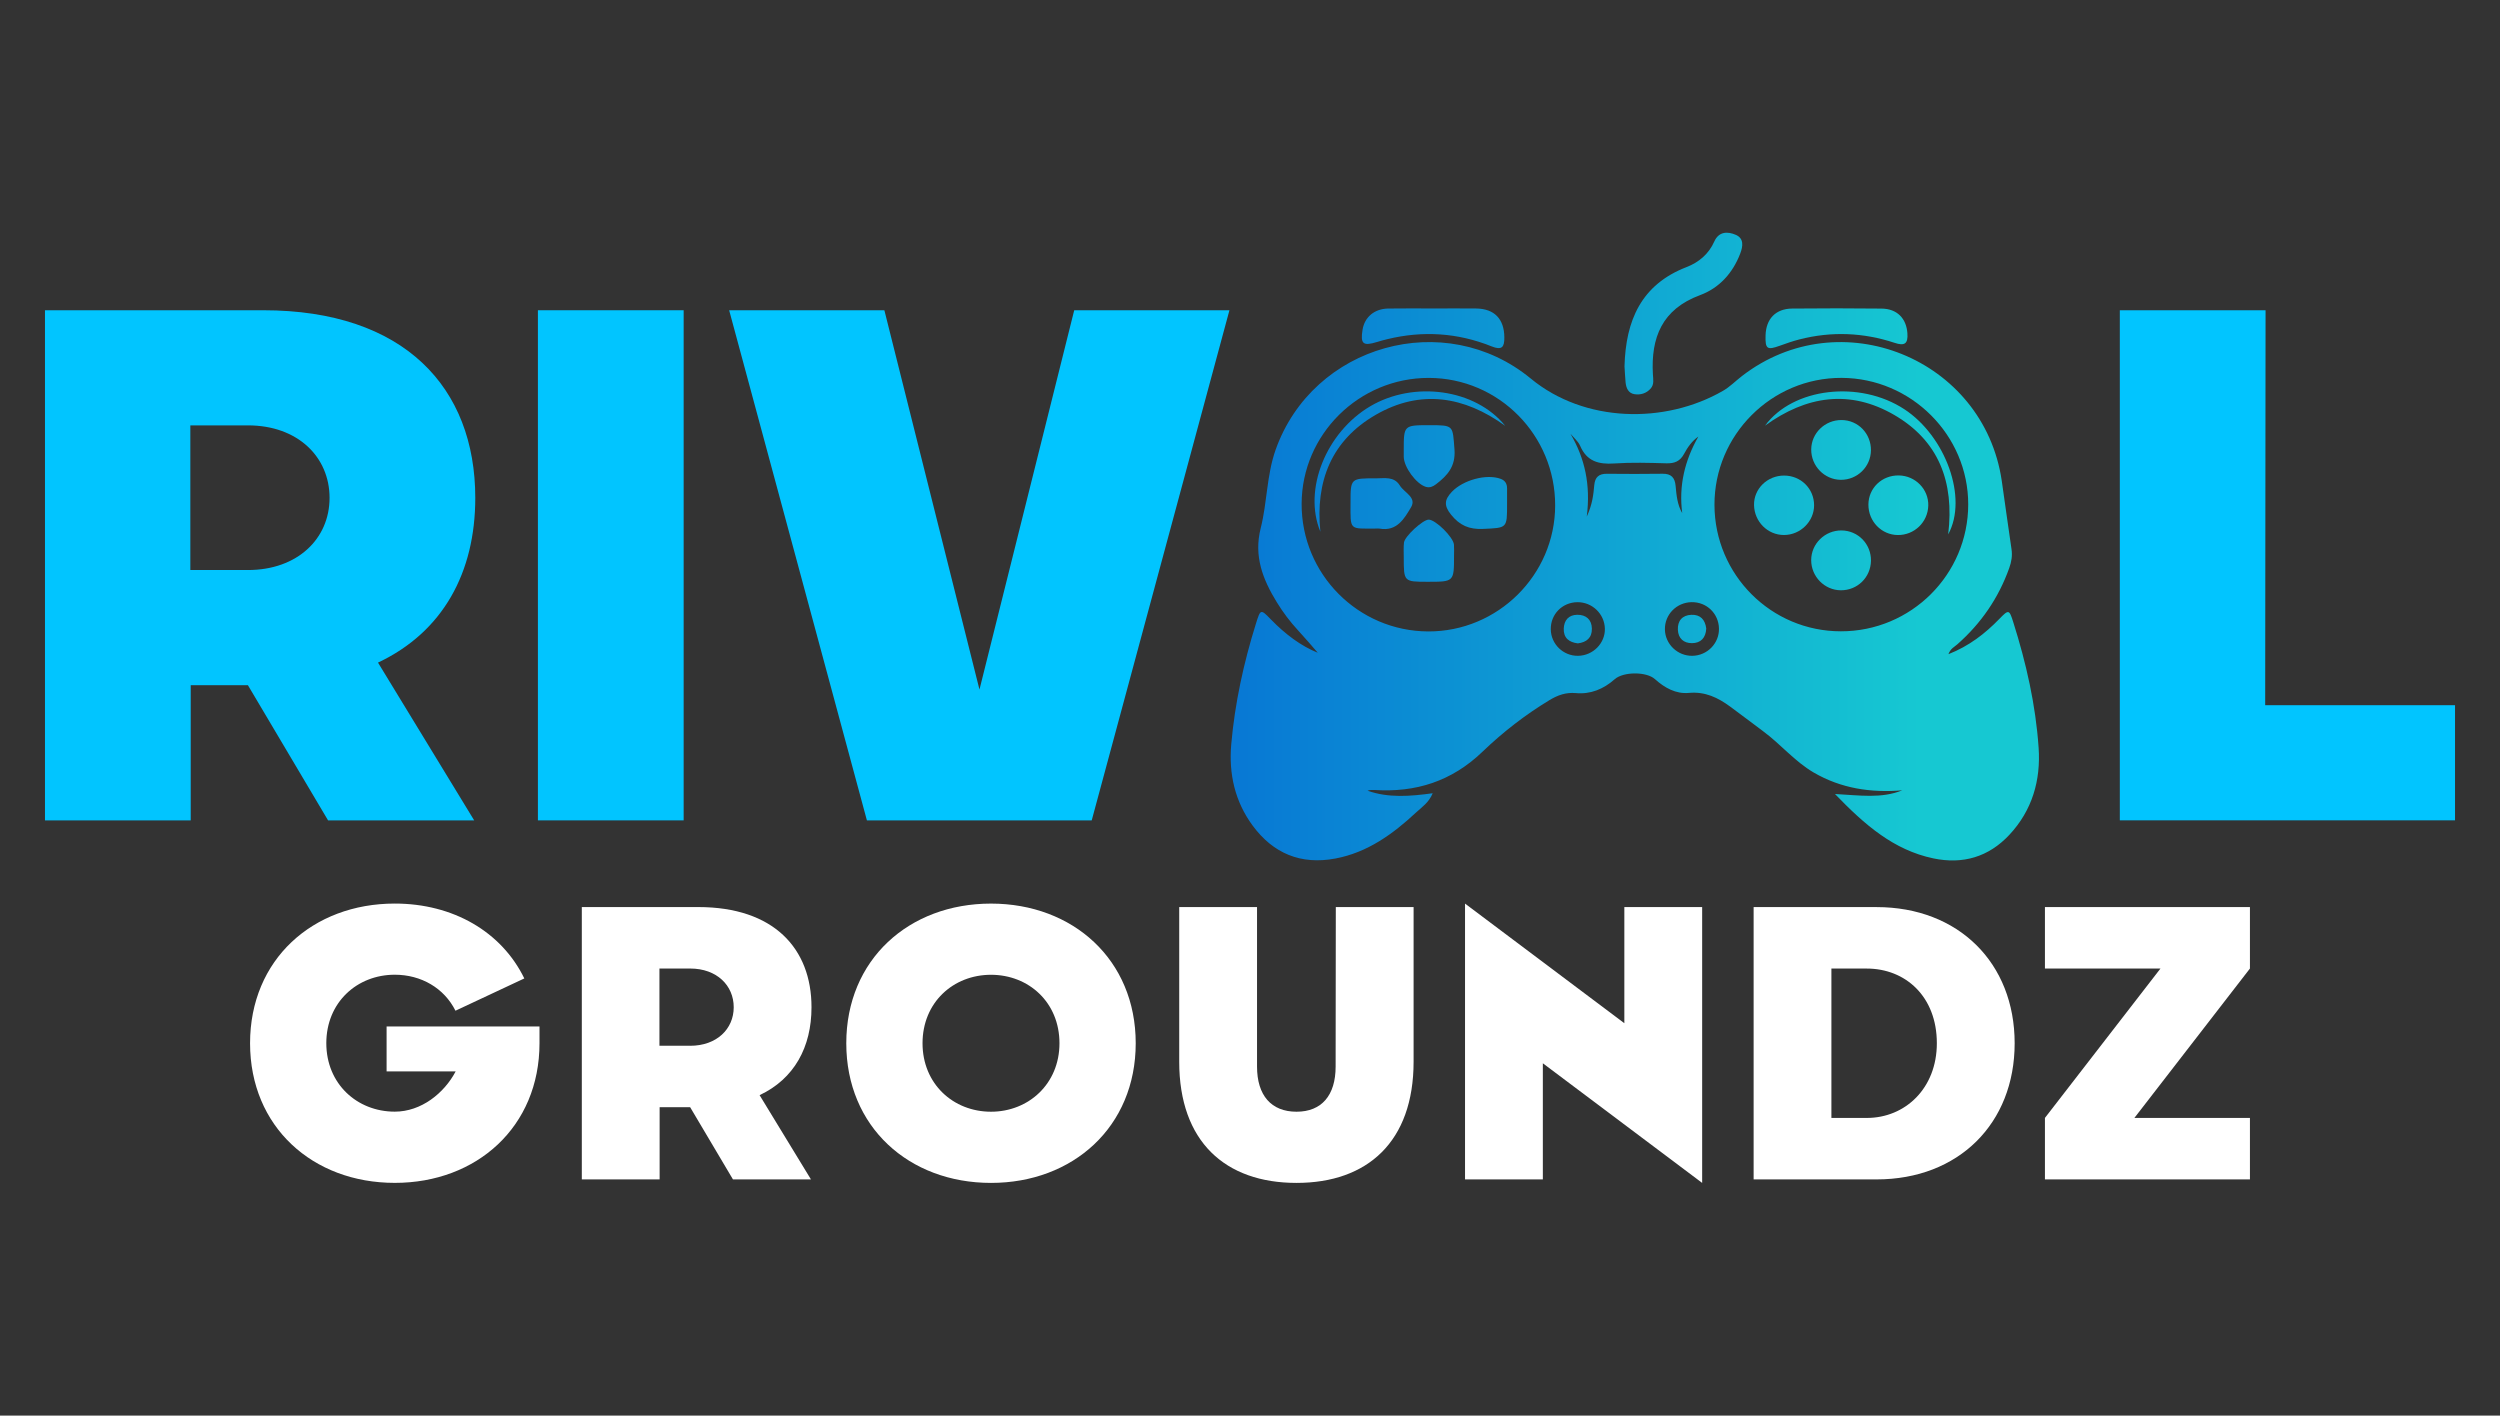 <?xml version="1.0" encoding="utf-8"?>
<!-- Generator: Adobe Illustrator 27.0.1, SVG Export Plug-In . SVG Version: 6.00 Build 0)  -->
<svg version="1.1" id="Layer_1" xmlns="http://www.w3.org/2000/svg" xmlns:xlink="http://www.w3.org/1999/xlink" x="0px" y="0px"
	 viewBox="0 0 800 453" style="enable-background:new 0 0 800 453;" xml:space="preserve">
<rect x="0" y="0" width="800" height="453" fill="#333333" stroke="none"/>
<style type="text/css">
	.st0{fill:#FFFFFF;}
	.st1{fill:#01C5FF;}
	.st2{fill:url(#SVGID_1_);}
	.st3{fill:url(#SVGID_00000053532810187869549130000013811404146524532103_);}
	.st4{fill:url(#SVGID_00000026859649439252177950000011113652502339152014_);}
	.st5{fill:url(#SVGID_00000073680476669543562340000013664559307027825598_);}
	.st6{fill:url(#SVGID_00000022519970913494427190000003694408923317096613_);}
	.st7{fill:url(#SVGID_00000178175500885646772630000000382573479242451647_);}
	.st8{fill:url(#SVGID_00000083063253502873229340000002931401740308433560_);}
	.st9{fill:url(#SVGID_00000149380440674021628690000001259341079944249777_);}
	.st10{fill:url(#SVGID_00000026130839594591493400000013531882808332640437_);}
	.st11{fill:url(#SVGID_00000070812218693769674730000017143877215186821760_);}
	.st12{fill:url(#SVGID_00000047050047885185084040000012306017340750599600_);}
	.st13{fill:url(#SVGID_00000127014081283597518790000002469974404987128983_);}
	.st14{fill:url(#SVGID_00000060716789392689781480000003787843423565246137_);}
	.st15{fill:url(#SVGID_00000062171478075600035930000001080012449208209314_);}
	.st16{fill:url(#SVGID_00000123409033949513737700000009364173746071303575_);}
	.st17{fill:url(#SVGID_00000035509959508613205270000014588999754752277386_);}
</style>
<g>
	<g>
		<g>
			<path class="st0" d="M172.64,328.48v5.35c0,26.77-20.1,44.69-46.31,44.69c-26.27,0-46.31-17.93-46.31-44.69
				c0-26.76,20.04-44.69,46.31-44.69c18.67,0,34.17,9.02,41.45,23.96l-22.03,10.33c-3.61-7.22-10.95-11.52-19.42-11.52
				c-12.07,0-21.91,8.84-21.91,21.91c0,13.01,9.83,21.91,21.91,21.91c8.47,0,15.81-5.91,19.48-12.88h-22.1v-14.38H172.64z"/>
			<path class="st0" d="M243.07,350.45l16.43,26.95h-24.96l-13.69-23.09h-9.77v23.09h-24.9v-87.14h37.28
				c24.09,0,36.22,13.2,36.22,32.05C259.69,335.08,254.15,345.23,243.07,350.45z M220.85,334.65c8.47,0,13.94-5.35,13.94-12.33
				c0-6.97-5.41-12.39-13.94-12.39h-9.83v24.71H220.85z"/>
			<path class="st0" d="M270.81,333.84c0-26.76,20.04-44.69,46.31-44.69c26.21,0,46.31,17.93,46.31,44.69
				c0,26.77-20.1,44.69-46.31,44.69C290.85,378.53,270.81,360.6,270.81,333.84z M339.03,333.84c0-13.07-9.83-21.91-21.91-21.91
				c-12.07,0-21.91,8.84-21.91,21.91c0,13.01,9.83,21.91,21.91,21.91C329.13,355.75,339.03,346.85,339.03,333.84z"/>
			<path class="st0" d="M452.35,290.27v49.48c0,25.52-14.69,38.78-37.47,38.78c-22.84,0-37.53-13.26-37.53-38.78v-49.48h24.9v51.04
				c0,9.21,4.54,14.44,12.64,14.44c8.03,0,12.51-5.23,12.51-14.44l0.06-51.04H452.35z"/>
			<path class="st0" d="M544.69,290.27v88.26l-50.98-38.28v37.16h-24.9v-88.26l50.98,38.28v-37.16H544.69z"/>
			<path class="st0" d="M644.69,333.84c0,25.71-17.99,43.57-44.19,43.57h-39.34v-87.14h39.34
				C626.7,290.27,644.69,308.13,644.69,333.84z M619.79,333.84c0-15-10.08-23.9-22.41-23.9h-11.33v47.8h11.33
				C609.71,357.74,619.79,348.21,619.79,333.84z"/>
			<path class="st0" d="M719.98,309.93l-36.97,47.8h36.97v19.67h-65.6v-19.67l36.97-47.8h-36.97v-19.67h65.6V309.93z"/>
		</g>
	</g>
	<g>
		<g>
			<g>
				<path class="st1" d="M120.96,212.03l30.78,50.49h-46.76l-25.65-43.26H61.03v43.26H14.39V99.28h69.84
					c45.12,0,67.86,24.72,67.86,60.05C152.09,183.23,141.72,202.24,120.96,212.03z M79.34,182.41c15.86,0,26.12-10.03,26.12-23.09
					s-10.14-23.2-26.12-23.2H60.91v46.29H79.34z"/>
				<path class="st1" d="M218.77,99.28v163.24h-46.64V99.28H218.77z"/>
				<path class="st1" d="M393.42,99.28l-44.07,163.24h-71.94L233.33,99.28H283l30.43,121.38l30.32-121.38H393.42z"/>
				<path class="st1" d="M678.34,99.28h46.64l-0.12,126.39h60.75v36.84H678.34V99.28z"/>
			</g>
		</g>
		<g>
			<linearGradient id="SVGID_1_" gradientUnits="userSpaceOnUse" x1="277.568" y1="192.408" x2="614.365" y2="192.408">
				<stop  offset="0" style="stop-color:#004DD5"/>
				<stop  offset="1" style="stop-color:#16C8D2"/>
			</linearGradient>
			<path class="st2" d="M623.5,209.34c6.59-2.6,11.71-6.57,16.31-11.31c2.97-3.06,3.15-3.02,4.44,1.08
				c4.14,13.1,7.17,26.45,8.11,40.18c0.71,10.47-2.06,20.02-9.35,27.84c-6.62,7.09-14.88,9.54-24.35,7.55
				c-12.73-2.68-21.98-10.76-31.47-20.6c7.89,0.42,14.85,1.53,21.54-1.18c-10.04,0.85-19.62-0.6-28.36-5.7
				c-6.06-3.54-10.56-9.07-16.18-13.21c-3.53-2.61-7-5.3-10.55-7.89c-3.92-2.87-8.01-4.86-13.22-4.37
				c-4.12,0.39-7.75-1.62-10.84-4.41c-2.7-2.44-10.11-2.43-12.89,0.04c-3.56,3.15-7.7,4.86-12.42,4.43c-3.18-0.29-5.8,0.66-8.4,2.23
				c-7.78,4.7-14.96,10.27-21.46,16.52c-9.82,9.45-21.34,13.13-34.65,12.25c-0.72-0.05-1.44-0.01-2.16,0.23
				c6.69,2.37,13.56,1.81,20.87,0.82c-1.25,3-3.47,4.43-5.28,6.11c-7.46,6.94-15.56,12.84-25.88,14.78
				c-11.04,2.08-19.9-1.63-26.47-10.55c-5.67-7.7-7.67-16.54-6.84-26.02c1.16-13.18,3.97-26.03,7.91-38.64
				c1.46-4.67,1.5-4.67,4.79-1.29c4.52,4.66,9.61,8.5,14.99,10.65c-1.82-2.08-4.01-4.68-6.31-7.16c-2.56-2.76-4.8-5.75-6.77-8.95
				c-4.49-7.31-7.47-14.75-5.18-23.78c2.08-8.23,1.89-16.94,4.77-25.07c11.92-33.61,54.13-45.47,81.66-22.77
				c17.15,14.15,42.89,14.64,61.5,3.91c2.21-1.27,4.05-3.18,6.1-4.75c31.36-24.2,77.33-5.65,83.1,33.53
				c1.07,7.28,2.02,14.59,3.12,21.87c0.32,2.13-0.01,4.05-0.72,6.05c-3.42,9.59-8.98,17.68-16.6,24.41
				C625.44,207,624.15,207.52,623.5,209.34z M497.65,161.8c0.07-22.52-18.05-40.84-40.44-40.87c-22.31-0.03-40.6,18.05-40.69,40.25
				c-0.1,22.47,18.04,40.78,40.49,40.88C479.28,202.14,497.59,184.01,497.65,161.8z M589.07,202.02
				c22.49,0.02,40.75-18.18,40.76-40.62c0.01-22.16-18.25-40.4-40.52-40.48c-22.39-0.08-40.73,18.24-40.68,40.65
				C548.69,183.92,566.77,202.01,589.07,202.02z M502.55,138.8c4.61,7.9,6.5,16.33,5.21,26.52c1.82-3.96,2.13-7.04,2.41-10.11
				c0.23-2.55,1.5-3.63,4.03-3.6c5.94,0.06,11.89,0.07,17.83-0.01c2.77-0.04,3.93,1.24,4.17,3.91c0.27,2.97,0.53,5.98,2.11,8.69
				c-1.14-8.79,0.81-16.88,5.18-24.52c-2.08,1.46-3.46,3.46-4.59,5.56c-1.28,2.38-3.07,3.1-5.68,3.02
				c-5.55-0.16-11.13-0.33-16.66,0.05c-4.99,0.34-8.78-0.67-10.92-5.65C505.01,141.21,503.6,140.08,502.55,138.8z M541.56,209.86
				c4.78-0.08,8.6-4,8.51-8.72c-0.1-4.83-3.95-8.53-8.77-8.45c-4.81,0.09-8.61,3.97-8.53,8.72
				C532.84,206.11,536.82,209.94,541.56,209.86z M505,209.86c4.78-0.08,8.67-4.04,8.56-8.69c-0.12-4.74-4.05-8.51-8.8-8.47
				c-4.84,0.05-8.58,3.86-8.51,8.68C496.3,206.12,500.25,209.94,505,209.86z"/>
			
				<linearGradient id="SVGID_00000103961227594897756500000009761164989032047791_" gradientUnits="userSpaceOnUse" x1="277.568" y1="100.345" x2="614.365" y2="100.345">
				<stop  offset="0" style="stop-color:#004DD5"/>
				<stop  offset="1" style="stop-color:#16C8D2"/>
			</linearGradient>
			<path style="fill:url(#SVGID_00000103961227594897756500000009761164989032047791_);" d="M519.84,117.23
				c0.39-14.68,5.34-26.16,19.85-31.76c3.94-1.52,7.1-4.18,8.89-8.2c1.46-3.28,4.34-3.23,6.88-2.12c2.65,1.15,2.31,3.67,1.39,6.05
				c-2.41,6.25-6.73,10.99-12.85,13.25c-12.12,4.49-15.75,13.53-15.07,25.39c0.09,1.53,0.44,3.16-0.69,4.46
				c-1.37,1.59-3.29,2.15-5.25,1.83c-1.91-0.31-2.62-1.95-2.8-3.74C520.02,120.6,519.94,118.79,519.84,117.23z"/>
			
				<linearGradient id="SVGID_00000154409987897783378170000011966889340098875521_" gradientUnits="userSpaceOnUse" x1="277.568" y1="105.045" x2="614.365" y2="105.045">
				<stop  offset="0" style="stop-color:#004DD5"/>
				<stop  offset="1" style="stop-color:#16C8D2"/>
			</linearGradient>
			<path style="fill:url(#SVGID_00000154409987897783378170000011966889340098875521_);" d="M458.86,98.71
				c4.51,0,9.02-0.05,13.53,0.01c5.86,0.08,8.95,3.38,9,9.22c0.03,3.12-0.74,4.24-4.08,2.9c-10.84-4.36-22-5.07-33.36-2.31
				c-1.12,0.27-2.24,0.58-3.35,0.92c-4.44,1.36-5.32,0.6-4.58-3.96c0.65-4,3.76-6.67,8.16-6.76
				C449.06,98.64,453.96,98.72,458.86,98.71z"/>
			
				<linearGradient id="SVGID_00000156556519943856562350000012536131957551467660_" gradientUnits="userSpaceOnUse" x1="277.568" y1="105.033" x2="614.365" y2="105.033">
				<stop  offset="0" style="stop-color:#004DD5"/>
				<stop  offset="1" style="stop-color:#16C8D2"/>
			</linearGradient>
			<path style="fill:url(#SVGID_00000156556519943856562350000012536131957551467660_);" d="M564.98,107.3
				c0.15-5.25,3.23-8.5,8.47-8.56c9.56-0.1,19.11-0.1,28.67,0.01c4.96,0.05,7.93,3.16,8.25,7.92c0.22,3.33-0.89,4.1-4.06,3.05
				c-10.04-3.33-20.26-3.74-30.53-1.1c-2.12,0.54-4.2,1.28-6.26,2.02C565.46,112.11,564.85,111.68,564.98,107.3z"/>
			
				<linearGradient id="SVGID_00000034063140158009911290000016406320590274625938_" gradientUnits="userSpaceOnUse" x1="277.568" y1="145.994" x2="614.365" y2="145.994">
				<stop  offset="0" style="stop-color:#004DD5"/>
				<stop  offset="1" style="stop-color:#16C8D2"/>
			</linearGradient>
			<path style="fill:url(#SVGID_00000034063140158009911290000016406320590274625938_);" d="M457.42,136.06
				c7.86,0,7.41,0.03,8.01,7.75c0.42,5.41-2.24,8.36-5.93,11.17c-0.97,0.74-1.99,1.18-3.23,0.81c-3.08-0.91-7.05-6.32-7.07-9.64
				c0-0.65,0-1.29,0-1.94C449.19,136.06,449.19,136.06,457.42,136.06z"/>
			
				<linearGradient id="SVGID_00000113343702107361159580000016930676178572151696_" gradientUnits="userSpaceOnUse" x1="277.568" y1="160.95" x2="614.365" y2="160.95">
				<stop  offset="0" style="stop-color:#004DD5"/>
				<stop  offset="1" style="stop-color:#16C8D2"/>
			</linearGradient>
			<path style="fill:url(#SVGID_00000113343702107361159580000016930676178572151696_);" d="M482.26,161.28
				c0.02,7.87,0.01,7.61-7.7,7.97c-4.43,0.2-7.46-1.1-10.25-4.59c-2.31-2.89-2.09-4.77,0.27-7.27c3.52-3.73,11.08-5.88,15.69-4.14
				c1.39,0.53,1.98,1.57,1.99,2.99C482.27,157.92,482.26,159.6,482.26,161.28z"/>
			
				<linearGradient id="SVGID_00000065070908961966348800000009409016465992534673_" gradientUnits="userSpaceOnUse" x1="277.568" y1="161.148" x2="614.365" y2="161.148">
				<stop  offset="0" style="stop-color:#004DD5"/>
				<stop  offset="1" style="stop-color:#16C8D2"/>
			</linearGradient>
			<path style="fill:url(#SVGID_00000065070908961966348800000009409016465992534673_);" d="M432.17,160.94c0-7.88,0-7.9,8.12-7.87
				c2.77,0.01,5.82-0.71,7.67,2.31c1.39,2.26,5.45,3.78,3.58,6.93c-2.12,3.58-4.52,7.85-10.09,6.84c-0.37-0.07-0.77-0.01-1.16-0.01
				C431.71,169.14,432.14,169.88,432.17,160.94z"/>
			
				<linearGradient id="SVGID_00000102534028680257482100000001881486372439571329_" gradientUnits="userSpaceOnUse" x1="277.568" y1="176.225" x2="614.365" y2="176.225">
				<stop  offset="0" style="stop-color:#004DD5"/>
				<stop  offset="1" style="stop-color:#16C8D2"/>
			</linearGradient>
			<path style="fill:url(#SVGID_00000102534028680257482100000001881486372439571329_);" d="M456.89,186.17
				c-7.69,0-7.69,0-7.69-7.89c0-1.55-0.1-3.11,0.07-4.64c0.23-2.04,6.04-7.33,7.89-7.36c2.17-0.03,7.92,5.6,8.11,8.02
				c0.09,1.15,0.02,2.32,0.02,3.48C465.29,186.17,465.29,186.17,456.89,186.17z"/>
			
				<linearGradient id="SVGID_00000070808694028165579350000018309573745963071160_" gradientUnits="userSpaceOnUse" x1="277.568" y1="147.69" x2="614.365" y2="147.69">
				<stop  offset="0" style="stop-color:#004DD5"/>
				<stop  offset="1" style="stop-color:#16C8D2"/>
			</linearGradient>
			<path style="fill:url(#SVGID_00000070808694028165579350000018309573745963071160_);" d="M422.52,170.15
				c-5.59-13.5,1.86-31.82,15.95-40.14c13.97-8.25,33.66-5.57,43.2,6.26c-13.15-9.51-27.13-11.76-41.38-3.56
				C426.05,140.9,420.88,154.01,422.52,170.15z"/>
			
				<linearGradient id="SVGID_00000016033963231838077950000003772924631521705141_" gradientUnits="userSpaceOnUse" x1="277.568" y1="161.668" x2="614.365" y2="161.668">
				<stop  offset="0" style="stop-color:#004DD5"/>
				<stop  offset="1" style="stop-color:#16C8D2"/>
			</linearGradient>
			<path style="fill:url(#SVGID_00000016033963231838077950000003772924631521705141_);" d="M607.28,171.21
				c-5.23-0.06-9.41-4.4-9.39-9.74c0.02-5.3,4.33-9.42,9.74-9.33c5.32,0.09,9.56,4.45,9.42,9.67
				C616.9,167.11,612.58,171.26,607.28,171.21z"/>
			
				<linearGradient id="SVGID_00000111885258077400265100000017222274558112297143_" gradientUnits="userSpaceOnUse" x1="277.568" y1="143.975" x2="614.365" y2="143.975">
				<stop  offset="0" style="stop-color:#004DD5"/>
				<stop  offset="1" style="stop-color:#16C8D2"/>
			</linearGradient>
			<path style="fill:url(#SVGID_00000111885258077400265100000017222274558112297143_);" d="M589.04,153.54
				c-5.23-0.05-9.49-4.43-9.45-9.71c0.04-5.23,4.39-9.45,9.71-9.42c5.28,0.03,9.45,4.32,9.4,9.68
				C598.66,149.36,594.33,153.59,589.04,153.54z"/>
			
				<linearGradient id="SVGID_00000016760452901508716450000001396367801738211743_" gradientUnits="userSpaceOnUse" x1="277.568" y1="161.687" x2="614.365" y2="161.687">
				<stop  offset="0" style="stop-color:#004DD5"/>
				<stop  offset="1" style="stop-color:#16C8D2"/>
			</linearGradient>
			<path style="fill:url(#SVGID_00000016760452901508716450000001396367801738211743_);" d="M570.9,171.2
				c-5.23,0.02-9.5-4.24-9.61-9.57c-0.1-5.19,4.23-9.45,9.61-9.45c5.36,0,9.59,4.16,9.61,9.47
				C580.53,166.84,576.16,171.18,570.9,171.2z"/>
			
				<linearGradient id="SVGID_00000075881693887238794550000001968919815156869287_" gradientUnits="userSpaceOnUse" x1="277.568" y1="179.315" x2="614.365" y2="179.315">
				<stop  offset="0" style="stop-color:#004DD5"/>
				<stop  offset="1" style="stop-color:#16C8D2"/>
			</linearGradient>
			<path style="fill:url(#SVGID_00000075881693887238794550000001968919815156869287_);" d="M598.71,179.41
				c-0.07,5.33-4.32,9.51-9.64,9.48c-5.23-0.03-9.51-4.4-9.49-9.68c0.02-5.23,4.4-9.51,9.69-9.47
				C594.58,169.78,598.77,174.08,598.71,179.41z"/>
			
				<linearGradient id="SVGID_00000088817086447510001040000010939689397834669751_" gradientUnits="userSpaceOnUse" x1="277.568" y1="148.126" x2="614.365" y2="148.126">
				<stop  offset="0" style="stop-color:#004DD5"/>
				<stop  offset="1" style="stop-color:#16C8D2"/>
			</linearGradient>
			<path style="fill:url(#SVGID_00000088817086447510001040000010939689397834669751_);" d="M564.81,136.21
				c8.96-12.2,30.33-14.61,44.59-5.25c13.14,8.62,20.43,28.34,14.02,40.04c2.03-16.83-3.07-29.94-17.22-38.19
				C591.94,124.51,578.01,126.64,564.81,136.21z"/>
			
				<linearGradient id="SVGID_00000000188254635333848940000010555556819573538178_" gradientUnits="userSpaceOnUse" x1="277.568" y1="201.264" x2="614.365" y2="201.264">
				<stop  offset="0" style="stop-color:#004DD5"/>
				<stop  offset="1" style="stop-color:#16C8D2"/>
			</linearGradient>
			<path style="fill:url(#SVGID_00000000188254635333848940000010555556819573538178_);" d="M546,201.13
				c-0.15,2.97-1.74,4.67-4.58,4.68c-2.62,0.01-4.38-1.49-4.5-4.26c-0.13-2.91,1.41-4.69,4.31-4.81
				C544.13,196.61,545.66,198.33,546,201.13z"/>
			
				<linearGradient id="SVGID_00000132802274225048170580000009960244615762396298_" gradientUnits="userSpaceOnUse" x1="277.568" y1="201.304" x2="614.365" y2="201.304">
				<stop  offset="0" style="stop-color:#004DD5"/>
				<stop  offset="1" style="stop-color:#16C8D2"/>
			</linearGradient>
			<path style="fill:url(#SVGID_00000132802274225048170580000009960244615762396298_);" d="M504.91,205.88
				c-2.82-0.34-4.61-1.73-4.51-4.71c0.09-2.68,1.57-4.4,4.29-4.44c2.82-0.04,4.66,1.5,4.71,4.43
				C509.46,204.09,507.69,205.54,504.91,205.88z"/>
		</g>
	</g>
</g>
</svg>
